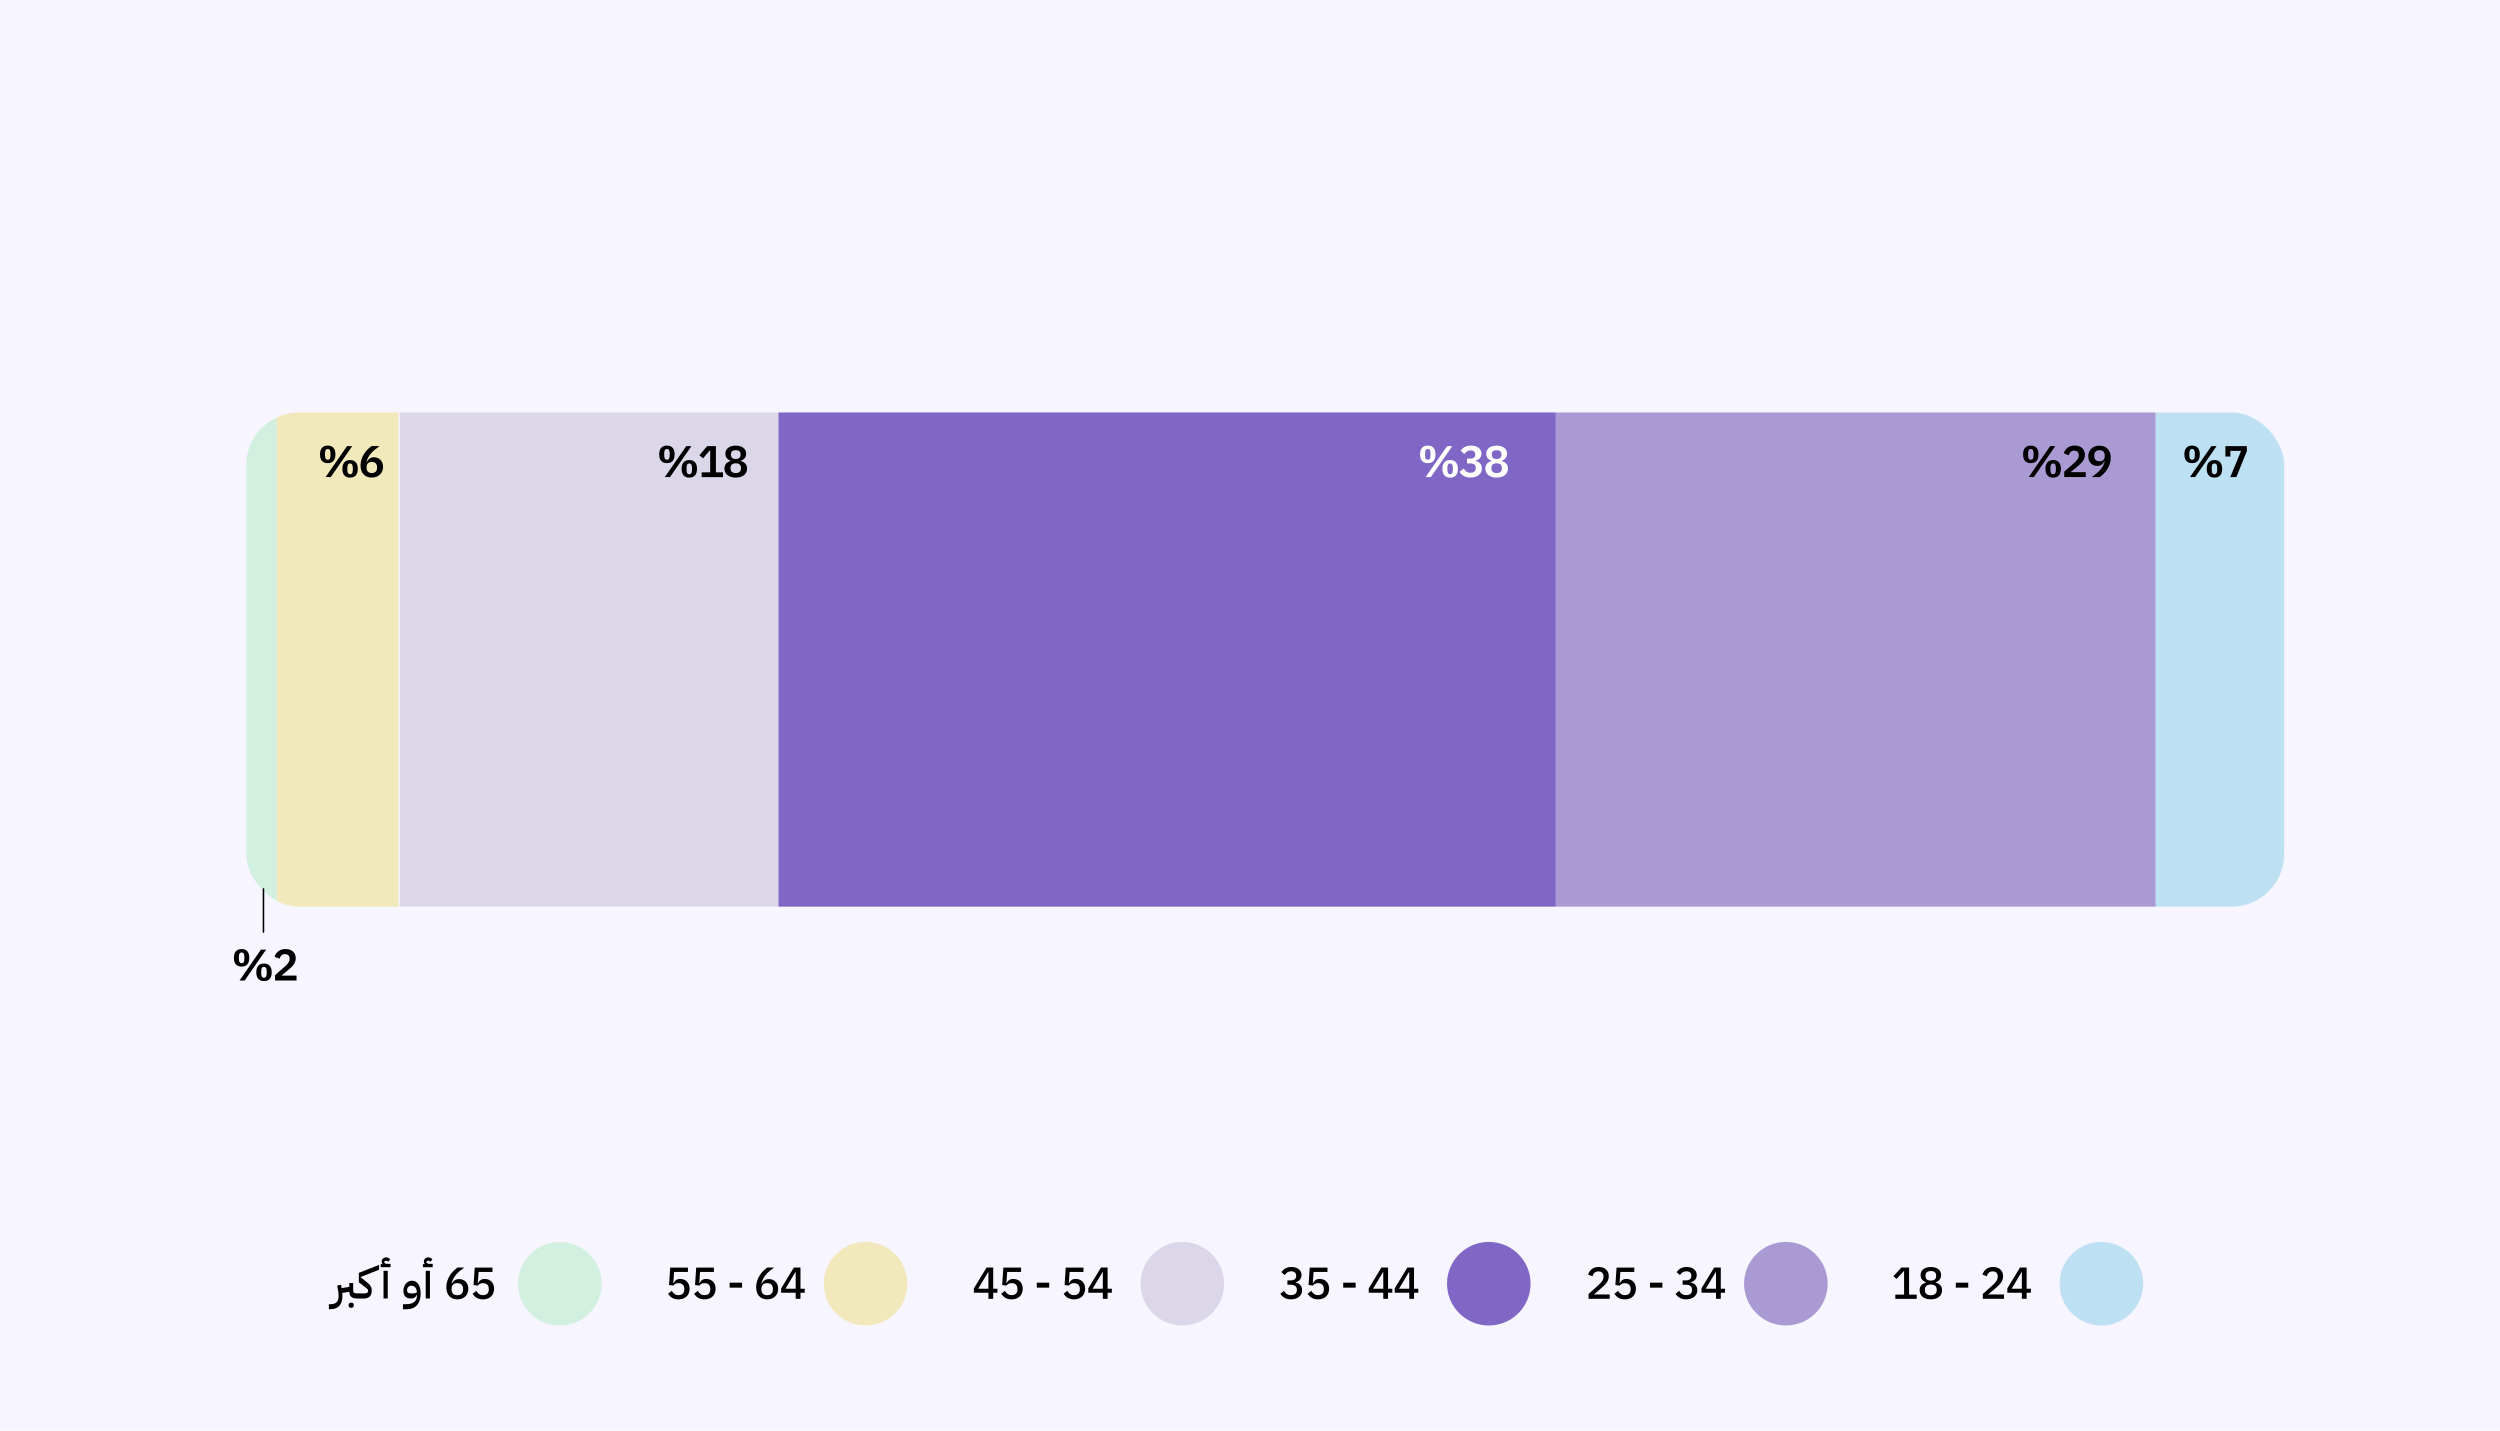 <?xml version="1.0" encoding="UTF-8"?>
<svg id="Layer_1" data-name="Layer 1" xmlns="http://www.w3.org/2000/svg" xmlns:xlink="http://www.w3.org/1999/xlink" viewBox="0 0 795 455">
  <defs>
    <style>
      .cls-1 {
        clip-path: url(#clippath);
      }

      .cls-2 {
        fill: none;
      }

      .cls-2, .cls-3, .cls-4, .cls-5, .cls-6, .cls-7, .cls-8, .cls-9, .cls-10, .cls-11 {
        stroke-width: 0px;
      }

      .cls-4 {
        fill: #f7f5ff;
      }

      .cls-5 {
        fill: #d1f0e0;
      }

      .cls-6 {
        fill: #dcd7e8;
      }

      .cls-7 {
        fill: #aa9ad4;
      }

      .cls-8 {
        fill: #bee0f3;
      }

      .cls-9 {
        fill: #8067c6;
      }

      .cls-10 {
        fill: #f1e8bc;
      }

      .cls-11 {
        fill: #fff;
      }
    </style>
    <clipPath id="clippath">
      <rect class="cls-2" x="78.33" y="131.16" width="648.05" height="157.16" rx="16.73" ry="16.73" transform="translate(804.7 419.49) rotate(180)"/>
    </clipPath>
  </defs>
  <rect class="cls-4" x="0" y="0" width="795" height="455"/>
  <g>
    <path class="cls-3" d="m104.59,414.73h.54c.48,0,.89-.06,1.21-.19.32-.12.58-.3.78-.52.2-.22.34-.49.43-.81.08-.31.13-.67.13-1.05,0-.26-.01-.52-.04-.8-.03-.28-.07-.55-.11-.83l-.3-1.72,1.23-.23.17,1.04,2.44-.4v-1.21h1.24v2.27c0,.4.09.67.28.81.18.14.49.21.92.21h.47v1.27l-.36.34h-.07c-.83,0-1.43-.16-1.82-.49s-.6-.87-.65-1.63l-2.24.37c.02.18.03.35.04.51,0,.16.01.32.01.47,0,.59-.07,1.14-.21,1.65-.14.51-.36.95-.66,1.33-.3.38-.69.68-1.17.89-.48.21-1.04.32-1.71.32h-.56v-1.61Zm6.97,1.14c-.22,0-.39-.07-.52-.2-.13-.13-.19-.34-.19-.61s.06-.49.19-.62c.13-.13.3-.19.52-.19h.21c.22,0,.39.06.53.19s.2.33.2.62-.07.48-.2.61c-.13.13-.31.2-.53.2h-.21Z"/>
    <path class="cls-3" d="m113.62,411.65l.34-.34h1.88c.4,0,.7-.06.91-.19.2-.13.31-.33.31-.62,0-.18-.05-.34-.15-.48-.1-.14-.29-.32-.56-.53l-2.24-1.72v-3l6.44-2.54v1.54l-5.86,2.31v.09l1.64,1.31c.35.27.65.51.89.74.24.23.44.46.58.69s.25.46.32.7.1.49.1.76c0,.85-.22,1.49-.65,1.92-.43.43-1.09.65-1.97.65h-1.98v-1.27Z"/>
    <path class="cls-3" d="m121.06,401.99h.56v-.07c-.17-.2-.26-.45-.26-.74,0-.38.13-.7.4-.95.27-.25.6-.38,1.01-.38.25,0,.49.05.73.16s.43.26.58.45l-.6.77c-.22-.22-.46-.33-.71-.33-.17,0-.31.04-.41.12s-.16.18-.16.31c0,.38.33.57,1,.57h.98v1.07h-3.12v-.98Zm.9,2.12h1.34v8.81h-1.34v-8.81Z"/>
    <path class="cls-3" d="m128.14,414.73h.96c1.19,0,2.06-.24,2.63-.71s.85-1.12.85-1.92v-.34h-.07c-.29.79-.9,1.18-1.82,1.18-.77,0-1.36-.21-1.78-.63-.42-.42-.63-1.02-.63-1.79,0-.46.07-.88.21-1.28s.33-.74.57-1.03c.24-.29.53-.52.86-.69.33-.17.69-.26,1.08-.26.86,0,1.54.36,2.03,1.09.49.73.73,1.74.73,3.04,0,1.56-.39,2.77-1.16,3.65s-1.92,1.31-3.44,1.31h-1.01v-1.61Zm2.89-3.42c.4,0,.72-.03.96-.09.24-.06.43-.15.58-.27-.02-.63-.18-1.14-.49-1.52s-.71-.57-1.22-.57c-.44,0-.78.13-1.04.4s-.38.62-.38,1.05c0,.35.11.61.33.77.22.16.55.24.98.24h.28Z"/>
    <path class="cls-3" d="m134.48,401.99h.56v-.07c-.17-.2-.26-.45-.26-.74,0-.38.13-.7.4-.95.27-.25.6-.38,1.01-.38.25,0,.49.05.73.16s.43.26.58.45l-.6.77c-.22-.22-.46-.33-.71-.33-.17,0-.31.04-.41.12-.11.08-.16.18-.16.31,0,.38.33.57,1,.57h.98v1.07h-3.12v-.98Zm.9,2.12h1.34v8.81h-1.34v-8.81Z"/>
  </g>
  <g>
    <path class="cls-3" d="m218.78,404.47h-4.42l-.26,3.52h.1c.11-.2.23-.38.36-.53.12-.16.27-.29.43-.41.16-.11.35-.2.56-.26.21-.06.46-.09.74-.09.43,0,.82.07,1.19.21.37.14.68.35.95.61.27.27.48.59.63.98.15.38.23.82.23,1.3s-.08.95-.24,1.37c-.16.42-.39.78-.69,1.08-.3.3-.68.53-1.12.7-.44.17-.94.25-1.5.25-.45,0-.84-.05-1.18-.15s-.64-.23-.91-.4c-.26-.17-.49-.36-.68-.57-.19-.21-.37-.43-.52-.66l1.17-.93c.12.2.25.38.38.54s.29.3.46.43.36.22.58.29.46.1.73.1c.59,0,1.04-.16,1.36-.48.32-.32.48-.77.48-1.34v-.17c0-.57-.16-1.02-.48-1.34-.32-.32-.77-.48-1.36-.48-.43,0-.77.08-1.03.24-.26.16-.48.34-.66.54l-1.33-.19.37-5.54h5.64v1.4Z"/>
    <path class="cls-3" d="m227.04,404.47h-4.42l-.26,3.52h.1c.11-.2.23-.38.36-.53.12-.16.27-.29.43-.41.16-.11.35-.2.56-.26.21-.06.46-.09.74-.09.43,0,.82.07,1.19.21.37.14.68.35.96.61s.48.59.63.98.23.82.23,1.3-.08.95-.24,1.37c-.16.42-.39.78-.69,1.08-.3.3-.68.53-1.12.7-.44.17-.94.25-1.5.25-.45,0-.84-.05-1.18-.15-.34-.1-.64-.23-.91-.4-.26-.17-.49-.36-.68-.57-.2-.21-.37-.43-.52-.66l1.17-.93c.12.2.25.38.38.54.13.16.29.3.46.43s.36.22.58.29.46.1.73.1c.59,0,1.04-.16,1.36-.48s.48-.77.48-1.34v-.17c0-.57-.16-1.02-.48-1.34-.32-.32-.77-.48-1.36-.48-.43,0-.77.08-1.03.24-.26.16-.47.34-.66.54l-1.33-.19.37-5.54h5.64v1.4Z"/>
    <path class="cls-3" d="m232.03,409.47v-1.58h3.95v1.58h-3.95Z"/>
    <path class="cls-3" d="m243.95,413.19c-.55,0-1.04-.09-1.47-.27-.43-.18-.8-.44-1.1-.78-.3-.34-.53-.74-.69-1.22-.16-.47-.24-1.01-.24-1.61,0-.72.11-1.4.33-2.04.22-.64.5-1.22.84-1.75.34-.53.72-1,1.15-1.42s.84-.76,1.25-1.03h2.14c-.56.41-1.06.8-1.51,1.18-.45.38-.84.77-1.17,1.17-.33.4-.61.82-.83,1.27-.22.45-.4.94-.52,1.47l.1.03c.1-.2.23-.39.36-.56s.3-.33.48-.46c.19-.13.4-.24.63-.31.24-.08.51-.11.83-.11.42,0,.8.07,1.16.21.36.14.67.35.93.62.26.27.47.6.61.98.15.38.22.8.22,1.27,0,.5-.08.96-.25,1.38-.17.41-.4.77-.71,1.06-.3.29-.67.52-1.1.69-.43.17-.91.25-1.43.25Zm0-1.31c.58,0,1.03-.15,1.35-.46.32-.31.48-.76.48-1.36v-.2c0-.6-.16-1.05-.48-1.36-.32-.31-.77-.46-1.35-.46s-1.03.15-1.35.46-.48.76-.48,1.36v.2c0,.6.16,1.05.48,1.36s.77.46,1.35.46Z"/>
    <path class="cls-3" d="m253.03,413.02v-1.94h-4.62v-1.38l4.03-6.63h2.11v6.74h1.35v1.27h-1.35v1.94h-1.53Zm-3.25-3.21h3.25v-5.27h-.1l-3.15,5.27Z"/>
  </g>
  <g>
    <path class="cls-3" d="m145.43,413.19c-.55,0-1.04-.09-1.47-.27-.43-.18-.8-.44-1.1-.78-.3-.34-.53-.74-.69-1.22-.16-.47-.24-1.01-.24-1.61,0-.72.11-1.4.33-2.04.22-.64.5-1.22.84-1.75.34-.53.72-1,1.15-1.42s.84-.76,1.25-1.03h2.14c-.56.41-1.06.8-1.51,1.18-.45.38-.84.77-1.17,1.17s-.61.82-.83,1.27c-.22.45-.4.94-.52,1.47l.1.03c.11-.2.23-.39.36-.56.14-.18.3-.33.48-.46.19-.13.4-.24.63-.31.24-.08.51-.11.83-.11.42,0,.8.07,1.16.21.36.14.67.35.93.62.26.27.46.6.61.98s.22.8.22,1.27c0,.5-.08.96-.25,1.38s-.4.77-.71,1.06c-.3.29-.67.52-1.1.69-.43.17-.91.25-1.43.25Zm0-1.31c.58,0,1.03-.15,1.35-.46.32-.31.48-.76.48-1.36v-.2c0-.6-.16-1.05-.48-1.36-.32-.31-.77-.46-1.35-.46s-1.03.15-1.35.46c-.32.31-.48.76-.48,1.36v.2c0,.6.16,1.05.48,1.36.32.31.77.46,1.35.46Z"/>
    <path class="cls-3" d="m156.62,404.47h-4.42l-.26,3.52h.1c.11-.2.23-.38.36-.53.12-.16.27-.29.43-.41.16-.11.35-.2.55-.26.21-.06.46-.09.74-.09.43,0,.82.07,1.19.21.37.14.68.35.95.61s.48.59.63.98.23.82.23,1.3-.08.95-.24,1.37c-.16.42-.39.78-.69,1.08-.3.3-.68.53-1.12.7-.44.17-.94.25-1.5.25-.45,0-.84-.05-1.18-.15s-.64-.23-.91-.4-.49-.36-.68-.57c-.19-.21-.37-.43-.52-.66l1.17-.93c.12.2.25.38.38.54.13.16.29.3.46.43.17.12.36.22.58.29.21.07.46.1.73.1.59,0,1.04-.16,1.36-.48.32-.32.48-.77.48-1.34v-.17c0-.57-.16-1.02-.48-1.34-.32-.32-.77-.48-1.36-.48-.43,0-.77.08-1.03.24-.26.16-.48.34-.66.54l-1.32-.19.37-5.54h5.64v1.4Z"/>
  </g>
  <circle class="cls-5" cx="178.01" cy="408.22" r="13.29"/>
  <circle class="cls-10" cx="275.25" cy="408.22" r="13.29"/>
  <g>
    <path class="cls-3" d="m314.32,413.02v-1.94h-4.62v-1.38l4.03-6.63h2.11v6.74h1.35v1.27h-1.35v1.94h-1.52Zm-3.25-3.21h3.25v-5.27h-.1l-3.15,5.27Z"/>
    <path class="cls-3" d="m324.71,404.47h-4.42l-.26,3.52h.1c.11-.2.23-.38.36-.53.12-.16.27-.29.43-.41.16-.11.35-.2.56-.26.21-.06.46-.09.74-.09.43,0,.82.07,1.19.21.37.14.68.35.96.61s.48.59.63.98.23.82.23,1.3-.08.95-.24,1.37c-.16.42-.39.78-.69,1.08-.3.3-.68.53-1.12.7-.44.17-.94.25-1.5.25-.45,0-.84-.05-1.18-.15-.34-.1-.64-.23-.91-.4-.26-.17-.49-.36-.68-.57-.2-.21-.37-.43-.52-.66l1.17-.93c.12.2.25.38.38.54.13.16.29.3.46.43s.36.22.58.29.46.1.73.1c.59,0,1.04-.16,1.36-.48s.48-.77.48-1.34v-.17c0-.57-.16-1.02-.48-1.34-.32-.32-.77-.48-1.36-.48-.43,0-.77.08-1.03.24-.26.16-.47.34-.66.54l-1.33-.19.37-5.54h5.64v1.4Z"/>
    <path class="cls-3" d="m329.7,409.47v-1.58h3.95v1.58h-3.95Z"/>
    <path class="cls-3" d="m344.56,404.47h-4.42l-.26,3.52h.1c.11-.2.23-.38.36-.53.12-.16.27-.29.43-.41.16-.11.35-.2.56-.26.21-.06.46-.09.74-.09.43,0,.82.07,1.19.21.37.14.68.35.95.61.27.27.48.59.63.98.15.38.23.82.23,1.3s-.08.95-.24,1.37c-.16.42-.39.78-.69,1.08-.3.3-.68.53-1.12.7-.44.17-.94.25-1.5.25-.45,0-.84-.05-1.18-.15s-.64-.23-.91-.4c-.26-.17-.49-.36-.68-.57-.19-.21-.37-.43-.52-.66l1.17-.93c.12.2.25.38.38.54s.29.3.46.43.36.22.58.29.46.1.73.1c.59,0,1.04-.16,1.36-.48.32-.32.48-.77.48-1.34v-.17c0-.57-.16-1.02-.48-1.34-.32-.32-.77-.48-1.36-.48-.43,0-.77.08-1.03.24-.26.16-.48.34-.66.54l-1.33-.19.37-5.54h5.64v1.4Z"/>
    <path class="cls-3" d="m350.7,413.02v-1.94h-4.62v-1.38l4.03-6.63h2.11v6.74h1.35v1.27h-1.35v1.94h-1.53Zm-3.25-3.21h3.25v-5.27h-.1l-3.15,5.27Z"/>
  </g>
  <circle class="cls-6" cx="375.99" cy="408.22" r="13.29"/>
  <g>
    <path class="cls-3" d="m410.38,407.17c.62,0,1.07-.13,1.37-.39.29-.26.44-.6.44-1v-.1c0-.46-.14-.8-.43-1.05-.28-.24-.67-.36-1.15-.36s-.88.11-1.21.32c-.33.21-.61.51-.84.89l-1.07-.93c.15-.22.32-.43.51-.63.19-.2.41-.37.67-.52.26-.15.55-.27.87-.36.32-.09.69-.14,1.11-.14.47,0,.9.06,1.3.17.4.11.74.28,1.03.51.28.22.51.49.67.81.16.32.24.68.24,1.08,0,.31-.05.6-.15.85-.1.26-.24.48-.41.68s-.38.35-.61.48c-.23.12-.48.21-.73.27v.07c.29.06.55.15.81.28.25.13.47.29.66.5.19.2.34.45.45.73.11.28.16.6.16.96,0,.44-.08.83-.26,1.19-.17.36-.41.66-.72.92s-.68.45-1.12.59c-.44.14-.92.21-1.45.21-.46,0-.87-.05-1.22-.15-.35-.1-.66-.23-.93-.4s-.51-.36-.71-.57c-.2-.21-.38-.43-.53-.66l1.18-.93c.12.2.25.38.39.55.14.17.29.31.47.43s.38.21.6.28c.22.07.48.1.76.1.61,0,1.07-.14,1.4-.43.32-.29.48-.69.48-1.2v-.1c0-.51-.17-.9-.51-1.17s-.83-.4-1.45-.4h-1.05v-1.37h1.01Z"/>
    <path class="cls-3" d="m422.15,404.47h-4.42l-.26,3.52h.1c.11-.2.23-.38.36-.53.12-.16.27-.29.43-.41.16-.11.35-.2.56-.26.21-.06.46-.09.74-.09.43,0,.82.07,1.19.21.37.14.68.35.95.61.27.27.48.59.63.98.15.38.23.82.23,1.3s-.08.95-.24,1.37c-.16.42-.39.78-.69,1.08-.3.3-.68.53-1.12.7-.44.17-.94.25-1.5.25-.45,0-.84-.05-1.18-.15s-.64-.23-.91-.4c-.26-.17-.49-.36-.68-.57-.19-.21-.37-.43-.52-.66l1.17-.93c.12.2.25.38.38.54s.29.3.46.43.36.22.58.29.46.1.73.1c.59,0,1.04-.16,1.36-.48.32-.32.48-.77.48-1.34v-.17c0-.57-.16-1.02-.48-1.34-.32-.32-.77-.48-1.36-.48-.43,0-.77.08-1.03.24-.26.16-.48.34-.66.54l-1.33-.19.37-5.54h5.64v1.4Z"/>
    <path class="cls-3" d="m427.14,409.47v-1.58h3.95v1.58h-3.95Z"/>
    <path class="cls-3" d="m439.88,413.02v-1.94h-4.62v-1.38l4.03-6.63h2.11v6.74h1.35v1.27h-1.35v1.94h-1.53Zm-3.25-3.21h3.25v-5.27h-.1l-3.15,5.27Z"/>
    <path class="cls-3" d="m448.14,413.02v-1.94h-4.62v-1.38l4.03-6.63h2.11v6.74h1.35v1.27h-1.35v1.94h-1.52Zm-3.25-3.21h3.25v-5.27h-.1l-3.15,5.27Z"/>
  </g>
  <circle class="cls-9" cx="473.44" cy="408.22" r="13.29"/>
  <g>
    <path class="cls-3" d="m511.91,413.02h-6.75v-1.54l3.18-2.84c.5-.46.89-.89,1.16-1.3.27-.41.41-.85.41-1.3v-.19c0-.48-.15-.86-.44-1.14-.29-.28-.68-.41-1.18-.41-.28,0-.51.04-.72.12-.21.08-.38.19-.54.33-.15.14-.28.31-.38.5s-.18.39-.24.61l-1.41-.54c.11-.31.25-.61.43-.9.18-.29.41-.55.68-.78.28-.23.6-.41.98-.54.38-.13.81-.2,1.32-.2s.96.07,1.35.22c.4.15.73.35,1,.61.27.26.48.57.62.93.14.36.21.75.21,1.18,0,.4-.06.77-.19,1.11-.12.34-.29.67-.51.97-.22.3-.47.59-.76.87-.29.28-.6.56-.92.84l-2.34,2.01h5.02v1.37Z"/>
    <path class="cls-3" d="m519.7,404.47h-4.42l-.26,3.52h.1c.11-.2.23-.38.36-.53.12-.16.27-.29.43-.41.16-.11.35-.2.56-.26.21-.06.46-.09.74-.09.43,0,.82.07,1.19.21.37.14.68.35.96.61.27.27.48.59.63.98.15.38.23.82.23,1.3s-.08.95-.24,1.37c-.16.42-.39.78-.69,1.08-.3.3-.68.53-1.12.7-.44.17-.94.25-1.5.25-.45,0-.84-.05-1.18-.15-.34-.1-.64-.23-.91-.4s-.49-.36-.68-.57c-.2-.21-.37-.43-.52-.66l1.17-.93c.12.2.25.38.38.54s.29.3.46.43c.17.12.36.22.58.29.21.07.46.1.73.1.59,0,1.04-.16,1.36-.48s.48-.77.48-1.34v-.17c0-.57-.16-1.02-.48-1.34-.32-.32-.77-.48-1.36-.48-.43,0-.77.08-1.03.24-.26.16-.47.34-.65.54l-1.33-.19.37-5.54h5.64v1.4Z"/>
    <path class="cls-3" d="m524.69,409.47v-1.58h3.95v1.58h-3.95Z"/>
    <path class="cls-3" d="m536.05,407.17c.62,0,1.07-.13,1.37-.39.29-.26.44-.6.44-1v-.1c0-.46-.14-.8-.43-1.05-.29-.24-.67-.36-1.15-.36s-.88.11-1.21.32-.61.51-.84.89l-1.07-.93c.15-.22.32-.43.51-.63.19-.2.41-.37.67-.52s.55-.27.87-.36c.32-.09.69-.14,1.11-.14.46,0,.9.06,1.3.17.4.11.74.28,1.03.51s.51.49.67.81.24.68.24,1.08c0,.31-.05.6-.15.85-.1.26-.24.48-.41.68s-.38.35-.61.48c-.23.12-.48.21-.73.27v.07c.29.06.55.15.81.28.25.13.47.29.66.5.19.2.34.45.45.73.11.28.16.6.16.96,0,.44-.08.83-.26,1.19-.17.36-.41.66-.72.92s-.68.45-1.12.59c-.44.14-.92.21-1.45.21-.46,0-.87-.05-1.22-.15-.35-.1-.66-.23-.93-.4-.27-.17-.51-.36-.71-.57-.2-.21-.38-.43-.53-.66l1.18-.93c.12.2.25.38.39.55.14.17.29.31.47.43s.38.21.6.28c.22.07.48.1.76.1.61,0,1.07-.14,1.4-.43.32-.29.48-.69.48-1.2v-.1c0-.51-.17-.9-.51-1.17-.34-.27-.83-.4-1.45-.4h-1.05v-1.37h1.01Z"/>
    <path class="cls-3" d="m545.69,413.02v-1.94h-4.62v-1.38l4.03-6.63h2.11v6.74h1.35v1.27h-1.35v1.94h-1.53Zm-3.25-3.21h3.25v-5.27h-.1l-3.15,5.27Z"/>
  </g>
  <circle class="cls-7" cx="567.91" cy="408.22" r="13.29"/>
  <g>
    <path class="cls-3" d="m602.71,413.02v-1.34h2.79v-7.44h-.11l-2.31,2.47-.98-.88,2.54-2.75h2.45v8.61h2.42v1.34h-6.8Z"/>
    <path class="cls-3" d="m614,413.19c-.58,0-1.09-.07-1.53-.22-.44-.15-.81-.35-1.11-.61-.3-.26-.53-.56-.68-.91-.16-.35-.24-.73-.24-1.14,0-.66.18-1.2.55-1.6s.85-.69,1.45-.85v-.11c-.51-.18-.92-.47-1.23-.85s-.46-.87-.46-1.44c0-.38.07-.73.22-1.04s.36-.58.63-.8.62-.4,1.03-.52c.41-.12.87-.19,1.38-.19s.97.06,1.38.19c.41.12.75.3,1.03.52s.49.49.63.8c.15.31.22.66.22,1.04,0,.57-.15,1.05-.46,1.44-.31.39-.72.67-1.23.85v.11c.6.16,1.08.44,1.45.85s.55.94.55,1.6c0,.41-.08.79-.24,1.14-.16.35-.38.66-.68.91-.3.26-.67.46-1.11.61-.44.15-.95.22-1.53.22Zm0-1.3c.6,0,1.06-.14,1.39-.41.33-.28.49-.66.49-1.15v-.29c0-.49-.16-.88-.49-1.15-.33-.28-.79-.41-1.39-.41s-1.06.14-1.39.41c-.33.28-.49.66-.49,1.15v.29c0,.49.16.88.49,1.15.33.28.79.41,1.39.41Zm0-4.66c.55,0,.97-.12,1.26-.36.29-.24.43-.58.43-1.04v-.24c0-.46-.14-.8-.43-1.04-.29-.24-.71-.36-1.26-.36s-.97.12-1.26.36c-.29.24-.43.58-.43,1.04v.24c0,.46.14.8.43,1.04s.71.36,1.26.36Z"/>
    <path class="cls-3" d="m621.95,409.47v-1.58h3.95v1.58h-3.95Z"/>
    <path class="cls-3" d="m637.28,413.02h-6.75v-1.54l3.18-2.84c.5-.46.89-.89,1.16-1.3s.41-.85.41-1.3v-.19c0-.48-.14-.86-.43-1.14-.29-.28-.68-.41-1.18-.41-.28,0-.51.04-.72.12-.2.08-.38.19-.53.33-.15.14-.28.31-.38.5s-.18.39-.23.61l-1.41-.54c.1-.31.25-.61.43-.9.18-.29.41-.55.68-.78.28-.23.6-.41.97-.54.38-.13.81-.2,1.32-.2s.96.07,1.35.22c.4.15.73.35,1,.61s.48.57.62.93c.14.36.21.75.21,1.18,0,.4-.06.77-.18,1.11-.12.34-.29.67-.51.97-.22.3-.47.59-.76.87-.29.28-.6.56-.92.84l-2.34,2.01h5.02v1.37Z"/>
    <path class="cls-3" d="m642.95,413.02v-1.94h-4.62v-1.38l4.03-6.63h2.11v6.74h1.35v1.27h-1.35v1.94h-1.53Zm-3.25-3.21h3.25v-5.27h-.1l-3.15,5.27Z"/>
  </g>
  <circle class="cls-8" cx="668.24" cy="408.22" r="13.29"/>
  <g class="cls-1">
    <rect class="cls-6" x="127.11" y="131.16" width="120.84" height="157.16" transform="translate(375.06 419.49) rotate(180)"/>
    <rect class="cls-10" x="87.92" y="131.16" width="38.81" height="157.16" transform="translate(214.64 419.49) rotate(180)"/>
    <rect class="cls-5" x="78.33" y="131.16" width="9.59" height="157.16" transform="translate(166.25 419.49) rotate(180)"/>
    <rect class="cls-7" x="494.74" y="131.16" width="190.8" height="157.16"/>
    <rect class="cls-9" x="247.57" y="131.16" width="247.17" height="157.16"/>
    <rect class="cls-8" x="685.53" y="131.16" width="40.84" height="157.16" transform="translate(1411.91 419.49) rotate(180)"/>
  </g>
  <g>
    <path class="cls-3" d="m76.84,307.38c-.8,0-1.41-.24-1.83-.71-.42-.47-.63-1.17-.63-2.08s.21-1.6.63-2.08,1.03-.71,1.83-.71,1.41.24,1.82.71c.41.47.62,1.17.62,2.08s-.21,1.6-.62,2.08c-.41.48-1.02.71-1.82.71Zm0-1.07c.58,0,.87-.45.87-1.34v-.76c0-.89-.29-1.34-.87-1.34s-.87.45-.87,1.34v.76c0,.89.29,1.34.87,1.34Zm-.68,5.5l6.82-9.84h1.64l-6.82,9.84h-1.64Zm7.78.17c-.79,0-1.39-.24-1.81-.71-.42-.47-.63-1.17-.63-2.08s.21-1.6.63-2.08c.42-.47,1.02-.71,1.81-.71s1.41.24,1.83.71c.42.48.63,1.17.63,2.08s-.21,1.6-.63,2.08c-.42.48-1.03.71-1.83.71Zm0-1.07c.58,0,.87-.45.87-1.34v-.76c0-.89-.29-1.34-.87-1.34s-.87.45-.87,1.34v.76c0,.89.29,1.34.87,1.34Z"/>
    <path class="cls-3" d="m94.29,311.81h-6.82v-1.72l3.09-2.71c.53-.46.91-.88,1.16-1.25.24-.37.37-.77.37-1.21v-.18c0-.43-.14-.76-.42-.99-.28-.23-.62-.35-1.03-.35-.51,0-.89.14-1.16.43-.26.29-.45.63-.56,1.04l-1.61-.62c.1-.33.25-.64.44-.94.19-.3.42-.56.71-.78.29-.23.62-.4,1.01-.54.39-.13.83-.2,1.33-.2s.98.07,1.38.22c.4.15.75.35,1.02.61s.49.57.63.93c.15.36.22.75.22,1.17s-.07.79-.2,1.13c-.13.34-.31.66-.54.97-.23.31-.49.6-.79.87-.3.28-.62.56-.96.84l-2.07,1.71h4.81v1.56Z"/>
  </g>
  <path class="cls-3" d="m83.78,296.66c-.14,0-.25-.11-.25-.25v-13.73c0-.14.11-.25.25-.25s.25.11.25.25v13.73c0,.14-.11.25-.25.25Z"/>
  <g>
    <path class="cls-3" d="m697.09,147.28c-.8,0-1.41-.24-1.83-.71-.42-.47-.63-1.17-.63-2.08s.21-1.6.63-2.08,1.03-.71,1.83-.71,1.4.24,1.82.71.62,1.17.62,2.08-.21,1.6-.62,2.08c-.41.48-1.02.71-1.82.71Zm0-1.07c.58,0,.87-.45.87-1.34v-.76c0-.89-.29-1.34-.87-1.34s-.88.45-.88,1.34v.76c0,.89.29,1.34.88,1.34Zm-.68,5.5l6.82-9.84h1.64l-6.82,9.84h-1.64Zm7.78.17c-.79,0-1.39-.24-1.81-.71-.42-.47-.63-1.17-.63-2.08s.21-1.6.63-2.08c.42-.47,1.02-.71,1.81-.71s1.41.24,1.83.71c.42.48.63,1.17.63,2.08s-.21,1.6-.63,2.08c-.42.48-1.03.71-1.83.71Zm0-1.07c.58,0,.88-.45.88-1.34v-.76c0-.89-.29-1.34-.88-1.34s-.87.45-.87,1.34v.76c0,.89.29,1.34.87,1.34Z"/>
    <path class="cls-3" d="m709.23,151.71l3.43-8.33h-3.4v1.8h-1.58v-3.31h6.82v1.59l-3.33,8.25h-1.95Z"/>
  </g>
  <g>
    <path class="cls-3" d="m212.09,147.28c-.8,0-1.41-.24-1.83-.71-.42-.47-.63-1.17-.63-2.08s.21-1.6.63-2.08,1.03-.71,1.83-.71,1.41.24,1.82.71c.41.47.62,1.17.62,2.08s-.21,1.6-.62,2.08c-.41.48-1.02.71-1.82.71Zm0-1.07c.58,0,.87-.45.87-1.34v-.76c0-.89-.29-1.34-.87-1.34s-.87.45-.87,1.34v.76c0,.89.29,1.34.87,1.34Zm-.68,5.5l6.82-9.84h1.64l-6.82,9.84h-1.64Zm7.78.17c-.79,0-1.39-.24-1.81-.71-.42-.47-.63-1.17-.63-2.08s.21-1.6.63-2.08c.42-.47,1.02-.71,1.81-.71s1.41.24,1.83.71c.42.48.63,1.17.63,2.08s-.21,1.6-.63,2.08c-.42.48-1.03.71-1.83.71Zm0-1.07c.58,0,.87-.45.87-1.34v-.76c0-.89-.29-1.34-.87-1.34s-.87.45-.87,1.34v.76c0,.89.29,1.34.87,1.34Z"/>
    <path class="cls-3" d="m223.13,151.71v-1.51h2.71v-6.99h-.13l-2.14,2.54-1.16-.97,2.44-2.9h2.81v8.33h2.26v1.51h-6.78Z"/>
    <path class="cls-3" d="m233.97,151.88c-.57,0-1.08-.07-1.53-.22s-.82-.35-1.13-.6c-.31-.25-.54-.55-.7-.9s-.24-.73-.24-1.14c0-.64.18-1.16.53-1.56s.83-.68,1.42-.84v-.11c-.49-.18-.89-.46-1.19-.83s-.46-.85-.46-1.42c0-.38.07-.72.22-1.03.15-.31.36-.58.64-.8.28-.23.63-.4,1.04-.53s.88-.19,1.4-.19.99.06,1.4.19.75.3,1.04.53c.28.23.5.49.64.8.15.31.22.65.22,1.03,0,.57-.15,1.05-.46,1.42s-.7.65-1.19.83v.11c.59.16,1.06.44,1.42.84s.53.92.53,1.56c0,.41-.08.79-.24,1.14s-.39.65-.7.9c-.31.25-.68.45-1.13.6s-.96.22-1.53.22Zm0-1.45c.54,0,.95-.12,1.23-.37.29-.24.43-.59.43-1.03v-.3c0-.44-.14-.78-.43-1.03-.29-.24-.7-.37-1.23-.37s-.95.12-1.23.37c-.29.24-.43.59-.43,1.03v.3c0,.44.14.79.43,1.03.29.24.7.37,1.23.37Zm0-4.47c.5,0,.88-.11,1.14-.34.26-.23.39-.54.39-.96v-.23c0-.4-.13-.72-.39-.94-.26-.23-.64-.34-1.14-.34s-.88.11-1.14.34c-.26.23-.39.54-.39.94v.23c0,.41.13.73.39.96.26.23.64.34,1.14.34Z"/>
  </g>
  <g>
    <path class="cls-3" d="m645.8,147.28c-.8,0-1.41-.24-1.83-.71-.42-.47-.63-1.17-.63-2.08s.21-1.6.63-2.08,1.03-.71,1.83-.71,1.41.24,1.82.71c.41.47.62,1.17.62,2.08s-.21,1.6-.62,2.08c-.41.48-1.02.71-1.82.71Zm0-1.07c.58,0,.87-.45.87-1.34v-.76c0-.89-.29-1.34-.87-1.34s-.87.45-.87,1.34v.76c0,.89.29,1.34.87,1.34Zm-.68,5.5l6.82-9.84h1.64l-6.82,9.84h-1.64Zm7.78.17c-.79,0-1.39-.24-1.81-.71-.42-.47-.63-1.17-.63-2.08s.21-1.6.63-2.08c.42-.47,1.02-.71,1.81-.71s1.41.24,1.83.71c.42.48.63,1.17.63,2.08s-.21,1.6-.63,2.08c-.42.48-1.03.71-1.83.71Zm0-1.07c.58,0,.87-.45.87-1.34v-.76c0-.89-.29-1.34-.87-1.34s-.87.45-.87,1.34v.76c0,.89.29,1.34.87,1.34Z"/>
    <path class="cls-3" d="m663.25,151.71h-6.82v-1.72l3.09-2.71c.53-.46.91-.88,1.16-1.25.24-.37.37-.77.37-1.21v-.18c0-.43-.14-.76-.42-.99-.28-.23-.62-.35-1.03-.35-.51,0-.89.14-1.16.43-.26.29-.45.63-.56,1.04l-1.61-.62c.1-.33.25-.64.44-.94.19-.3.42-.56.71-.78.29-.23.62-.4,1.01-.54.39-.13.83-.2,1.33-.2s.98.07,1.38.22c.4.15.75.35,1.02.61s.49.57.63.93c.15.36.22.75.22,1.17s-.07.79-.2,1.13c-.13.34-.31.66-.54.97-.23.31-.49.6-.79.87-.3.28-.62.56-.96.84l-2.07,1.71h4.81v1.56Z"/>
    <path class="cls-3" d="m671.22,145.56c0,.7-.11,1.37-.32,2-.21.62-.49,1.2-.83,1.72-.34.52-.72.99-1.13,1.4-.42.41-.83.75-1.25,1.04h-2.51c.57-.41,1.09-.82,1.55-1.2.46-.39.86-.78,1.21-1.17.34-.4.62-.81.85-1.24.22-.43.39-.89.5-1.39l-.11-.03c-.09.19-.2.38-.33.56s-.28.34-.46.47c-.18.13-.38.24-.62.32-.24.08-.51.12-.82.12-.41,0-.79-.07-1.14-.21s-.65-.35-.91-.61c-.26-.27-.46-.59-.61-.96-.15-.37-.22-.79-.22-1.26,0-.5.08-.95.25-1.37s.41-.77.72-1.07c.31-.3.68-.54,1.12-.71.44-.17.93-.25,1.47-.25s1.07.09,1.51.27c.44.18.82.44,1.13.78.31.33.54.74.71,1.21s.24,1.01.24,1.6Zm-3.58,1.13c.53,0,.94-.14,1.23-.43.29-.29.44-.7.44-1.23v-.21c0-.54-.15-.95-.44-1.23-.29-.29-.7-.43-1.23-.43s-.92.14-1.22.43c-.3.29-.44.7-.44,1.23v.21c0,.54.15.95.44,1.23.3.29.7.43,1.22.43Z"/>
  </g>
  <g>
    <path class="cls-11" d="m454.04,147.28c-.8,0-1.41-.24-1.83-.71-.42-.47-.63-1.17-.63-2.08s.21-1.6.63-2.08,1.03-.71,1.83-.71,1.41.24,1.82.71c.41.47.62,1.17.62,2.08s-.21,1.6-.62,2.08c-.41.48-1.02.71-1.82.71Zm0-1.07c.58,0,.87-.45.87-1.34v-.76c0-.89-.29-1.34-.87-1.34s-.87.45-.87,1.34v.76c0,.89.29,1.34.87,1.34Zm-.68,5.5l6.82-9.84h1.64l-6.82,9.84h-1.64Zm7.78.17c-.79,0-1.39-.24-1.81-.71-.42-.47-.63-1.17-.63-2.08s.21-1.6.63-2.08c.42-.47,1.02-.71,1.81-.71s1.41.24,1.83.71c.42.48.63,1.17.63,2.08s-.21,1.6-.63,2.08c-.42.48-1.03.71-1.83.71Zm0-1.07c.58,0,.87-.45.87-1.34v-.76c0-.89-.29-1.34-.87-1.34s-.87.45-.87,1.34v.76c0,.89.29,1.34.87,1.34Z"/>
    <path class="cls-11" d="m467.49,145.85c.56,0,.98-.11,1.25-.35.27-.23.4-.52.4-.88v-.1c0-.4-.13-.72-.39-.95-.26-.23-.61-.35-1.06-.35s-.82.1-1.15.31c-.33.21-.62.5-.87.87l-1.18-1.07c.17-.23.36-.44.56-.64s.43-.38.7-.52c.26-.15.56-.26.89-.35s.7-.13,1.11-.13c.5,0,.95.06,1.36.18.41.12.76.29,1.06.51s.52.5.68.81.24.67.24,1.06c0,.32-.05.61-.15.86-.1.25-.24.48-.41.66s-.38.34-.61.46c-.23.12-.47.2-.73.26v.08c.28.06.55.15.8.27.25.12.47.28.66.49.18.2.33.44.44.71s.16.58.16.93c0,.43-.09.83-.26,1.18-.17.36-.42.66-.74.92-.32.25-.7.45-1.14.59-.44.14-.94.2-1.48.2-.48,0-.9-.05-1.27-.15-.37-.1-.69-.23-.97-.4-.28-.17-.52-.36-.73-.58s-.39-.45-.54-.7l1.37-1.04c.11.2.24.38.37.54.13.16.28.31.45.43.17.12.36.22.58.28.22.07.46.1.73.1.54,0,.96-.13,1.25-.4.29-.26.44-.62.44-1.09v-.1c0-.45-.16-.79-.47-1.03-.31-.23-.77-.35-1.36-.35h-.97v-1.55h.97Z"/>
    <path class="cls-11" d="m475.93,151.88c-.57,0-1.08-.07-1.53-.22s-.82-.35-1.13-.6c-.31-.25-.54-.55-.7-.9s-.24-.73-.24-1.14c0-.64.18-1.16.53-1.56s.83-.68,1.42-.84v-.11c-.49-.18-.89-.46-1.19-.83s-.46-.85-.46-1.42c0-.38.07-.72.22-1.03.15-.31.36-.58.64-.8.28-.23.63-.4,1.04-.53s.88-.19,1.4-.19.99.06,1.4.19.75.3,1.04.53c.28.23.5.49.64.8.15.31.22.65.22,1.03,0,.57-.15,1.05-.46,1.42s-.7.65-1.19.83v.11c.59.16,1.06.44,1.42.84s.53.92.53,1.56c0,.41-.08.79-.24,1.14s-.39.65-.7.9c-.31.25-.68.45-1.13.6s-.96.22-1.53.22Zm0-1.45c.54,0,.95-.12,1.23-.37.29-.24.43-.59.43-1.03v-.3c0-.44-.14-.78-.43-1.03-.29-.24-.7-.37-1.23-.37s-.95.12-1.23.37c-.29.24-.43.59-.43,1.03v.3c0,.44.14.79.43,1.03.29.24.7.37,1.23.37Zm0-4.47c.5,0,.88-.11,1.14-.34.26-.23.39-.54.39-.96v-.23c0-.4-.13-.72-.39-.94-.26-.23-.64-.34-1.14-.34s-.88.11-1.14.34c-.26.23-.39.54-.39.94v.23c0,.41.13.73.39.96.26.23.64.34,1.14.34Z"/>
  </g>
  <g>
    <path class="cls-3" d="m104.22,147.28c-.8,0-1.41-.24-1.83-.71-.42-.47-.63-1.17-.63-2.08s.21-1.6.63-2.08,1.03-.71,1.83-.71,1.41.24,1.82.71c.41.47.62,1.17.62,2.08s-.21,1.6-.62,2.08c-.41.48-1.02.71-1.82.71Zm0-1.07c.58,0,.87-.45.87-1.34v-.76c0-.89-.29-1.34-.87-1.34s-.87.45-.87,1.34v.76c0,.89.29,1.34.87,1.34Zm-.68,5.5l6.82-9.84h1.64l-6.82,9.84h-1.64Zm7.78.17c-.79,0-1.39-.24-1.81-.71-.42-.47-.63-1.17-.63-2.08s.21-1.6.63-2.08c.42-.47,1.02-.71,1.81-.71s1.41.24,1.83.71c.42.48.63,1.17.63,2.08s-.21,1.6-.63,2.08c-.42.48-1.03.71-1.83.71Zm0-1.07c.58,0,.87-.45.87-1.34v-.76c0-.89-.29-1.34-.87-1.34s-.87.45-.87,1.34v.76c0,.89.29,1.34.87,1.34Z"/>
    <path class="cls-3" d="m118.24,151.88c-.56,0-1.07-.09-1.51-.28-.44-.18-.82-.44-1.13-.78-.31-.33-.54-.74-.71-1.21s-.24-1.01-.24-1.6c0-.71.11-1.37.32-2,.21-.62.49-1.2.83-1.72.34-.52.72-.99,1.13-1.4.42-.41.83-.75,1.25-1.04h2.51c-.58.41-1.1.82-1.56,1.2-.46.39-.86.78-1.2,1.17-.34.4-.62.81-.85,1.24-.22.43-.39.89-.5,1.39l.11.03c.09-.19.2-.37.33-.55.13-.18.28-.33.46-.47.18-.14.38-.25.62-.33.23-.08.51-.12.82-.12.4,0,.78.07,1.14.21s.66.35.92.61.46.59.61.97.22.79.22,1.25c0,.5-.08.95-.25,1.37-.17.41-.41.77-.72,1.07-.31.3-.68.54-1.12.71-.44.17-.93.25-1.47.25Zm0-1.45c.52,0,.92-.14,1.22-.43.3-.29.44-.7.44-1.23v-.21c0-.54-.15-.95-.44-1.23s-.7-.43-1.22-.43-.94.14-1.23.43c-.29.29-.44.7-.44,1.23v.21c0,.54.15.95.44,1.23.29.29.7.43,1.23.43Z"/>
  </g>
</svg>